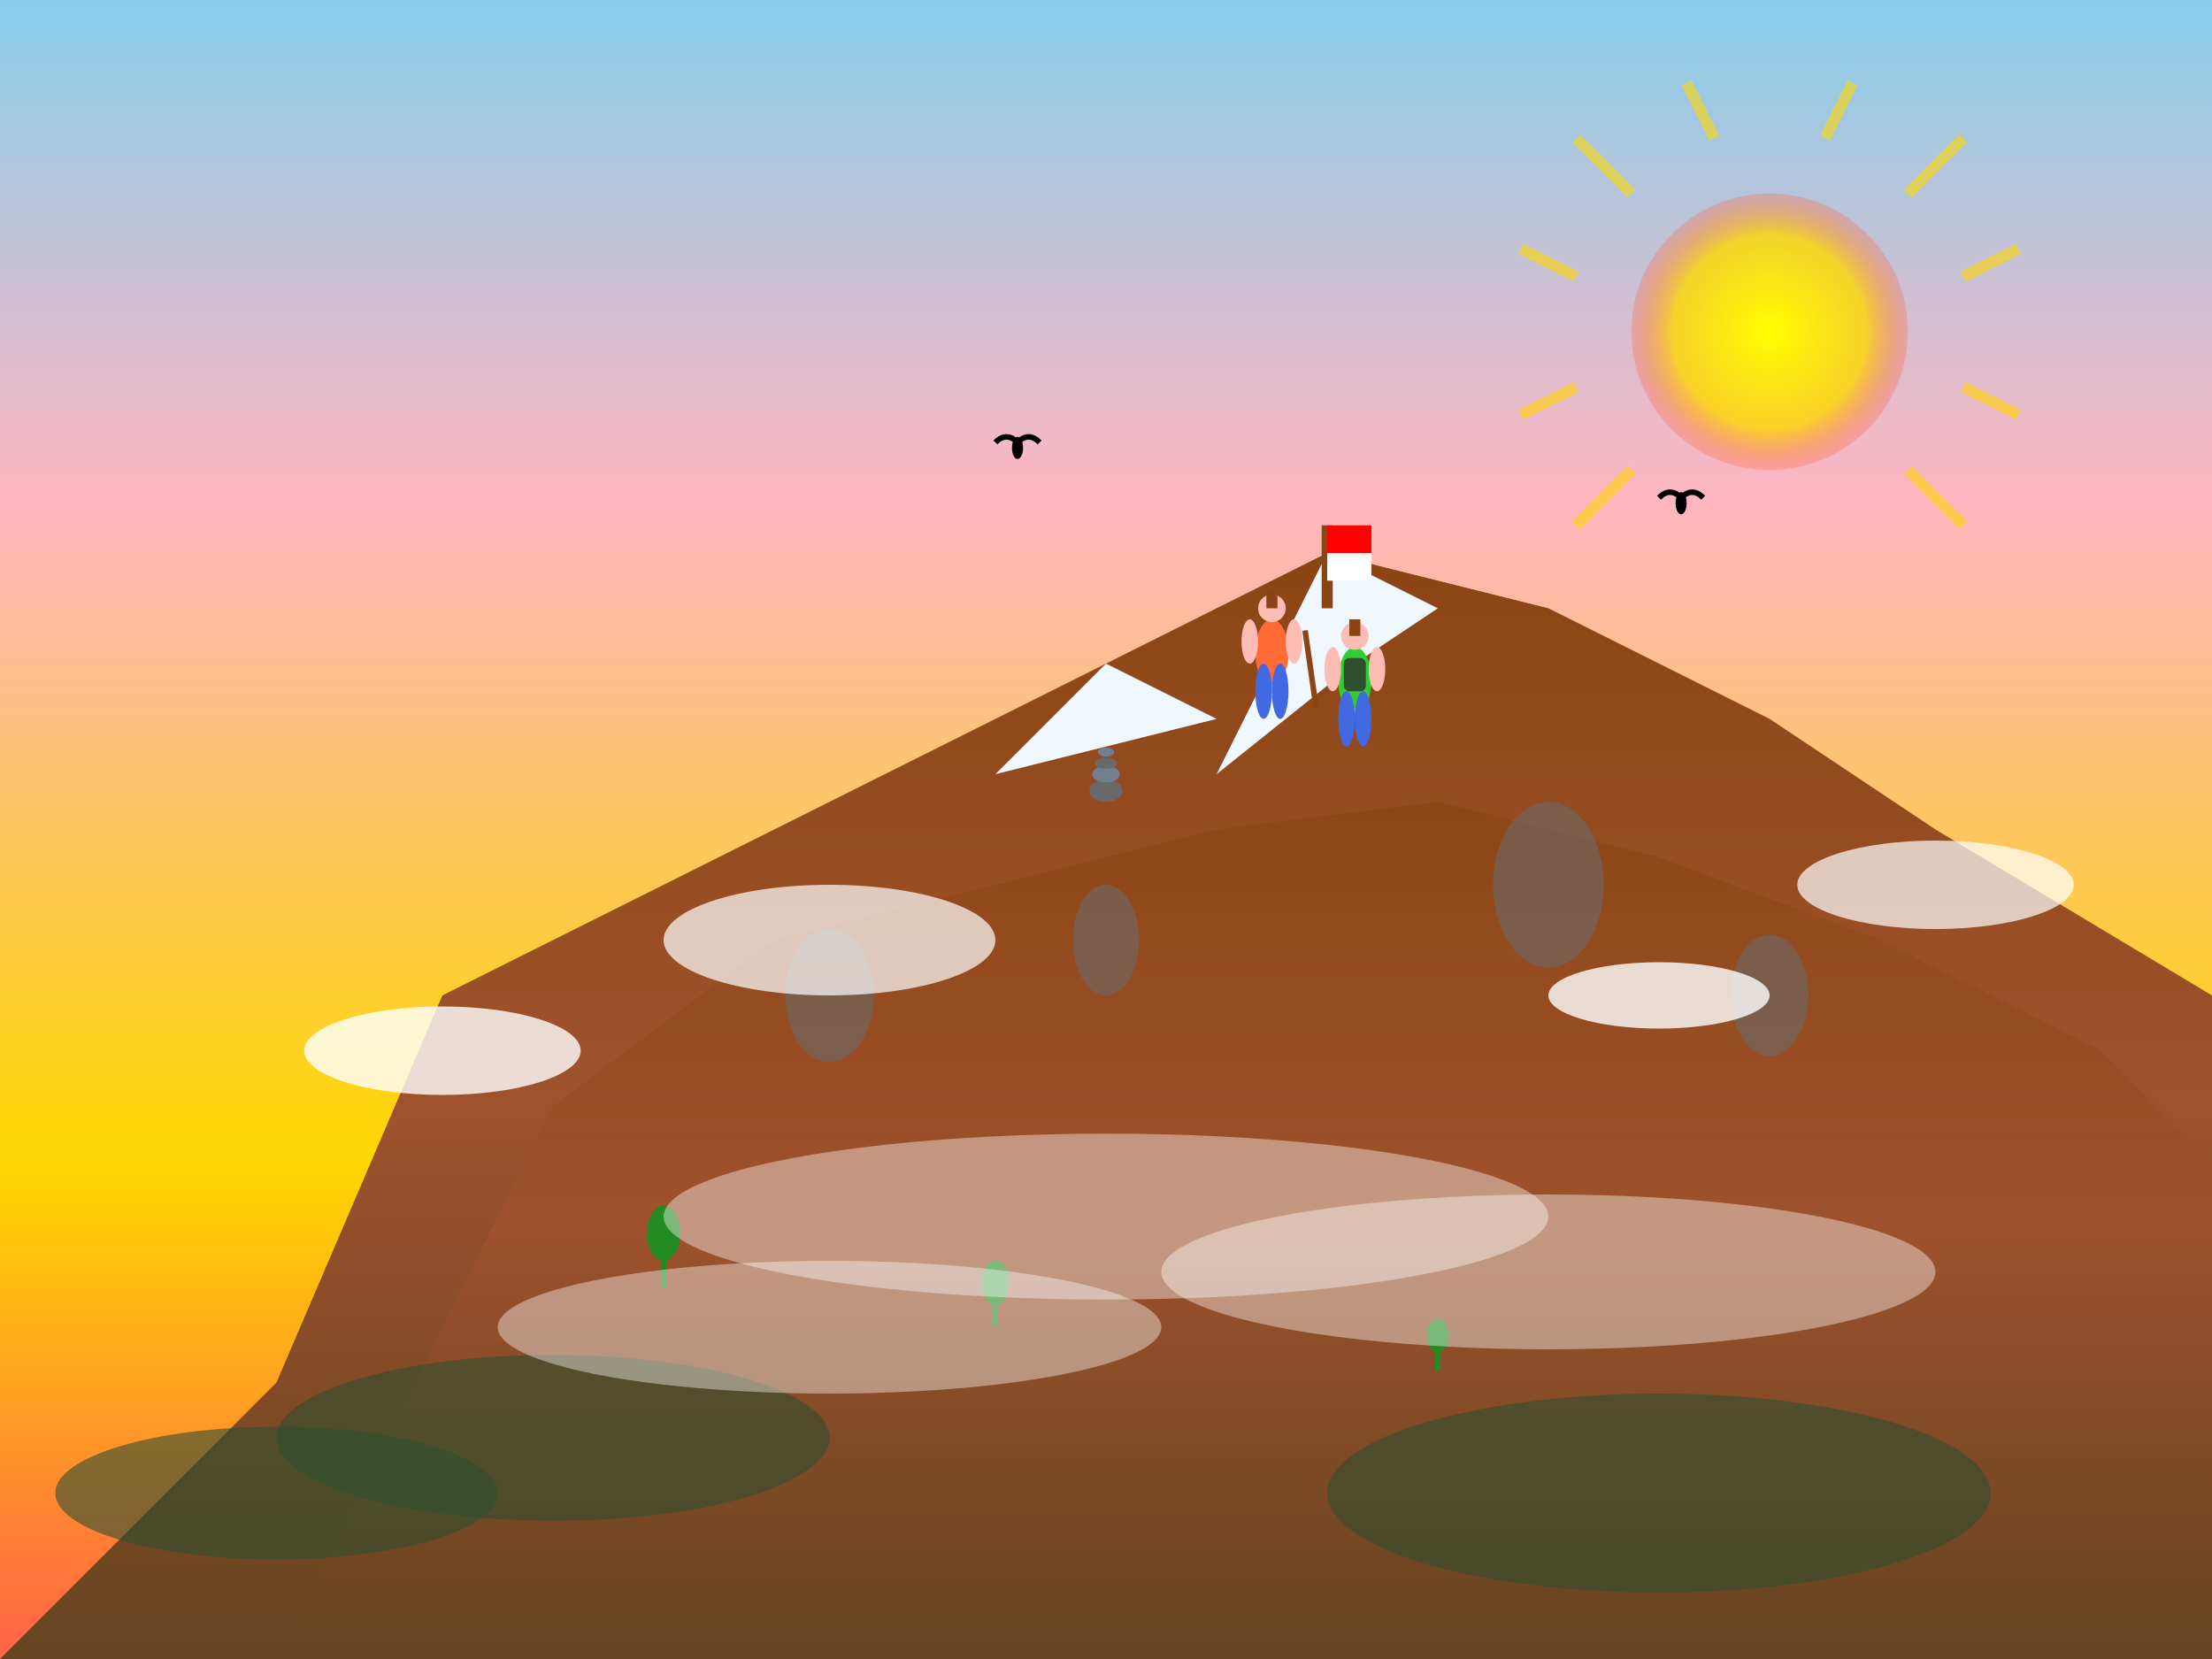 <svg xmlns="http://www.w3.org/2000/svg" viewBox="0 0 400 300" width="400" height="300">
  <rect x="0" y="0" width="400" height="300" fill="#333333" stroke="none"/>
  <defs>
    <linearGradient id="skyGrad" x1="0%" y1="0%" x2="0%" y2="100%">
      <stop offset="0%" style="stop-color:#87CEEB;stop-opacity:1" />
      <stop offset="30%" style="stop-color:#FFB6C1;stop-opacity:1" />
      <stop offset="70%" style="stop-color:#FFD700;stop-opacity:1" />
      <stop offset="100%" style="stop-color:#FF6347;stop-opacity:1" />
    </linearGradient>
    <linearGradient id="mountainGrad" x1="0%" y1="0%" x2="0%" y2="100%">
      <stop offset="0%" style="stop-color:#8B4513;stop-opacity:1" />
      <stop offset="50%" style="stop-color:#A0522D;stop-opacity:1" />
      <stop offset="100%" style="stop-color:#654321;stop-opacity:1" />
    </linearGradient>
    <radialGradient id="sunGrad" cx="50%" cy="50%" r="50%">
      <stop offset="0%" style="stop-color:#FFFF00;stop-opacity:1" />
      <stop offset="70%" style="stop-color:#FFD700;stop-opacity:0.8" />
      <stop offset="100%" style="stop-color:#FF6347;stop-opacity:0.3" />
    </radialGradient>
  </defs>
  
  <!-- Sunrise sky -->
  <rect width="400" height="300" fill="url(#skyGrad)"/>
  
  <!-- Sun -->
  <circle cx="320" cy="60" r="25" fill="url(#sunGrad)"/>
  
  <!-- Sun rays -->
  <g stroke="#FFD700" stroke-width="2" opacity="0.6">
    <line x1="295" y1="35" x2="285" y2="25"/>
    <line x1="310" y1="25" x2="305" y2="15"/>
    <line x1="330" y1="25" x2="335" y2="15"/>
    <line x1="345" y1="35" x2="355" y2="25"/>
    <line x1="355" y1="50" x2="365" y2="45"/>
    <line x1="355" y1="70" x2="365" y2="75"/>
    <line x1="345" y1="85" x2="355" y2="95"/>
    <line x1="295" y1="85" x2="285" y2="95"/>
    <line x1="285" y1="70" x2="275" y2="75"/>
    <line x1="285" y1="50" x2="275" y2="45"/>
  </g>
  
  <!-- Mount Kinabalu main peak -->
  <path d="M50 250 L80 180 L120 160 L160 140 L200 120 L240 100 L280 110 L320 130 L350 150 L400 180 L400 300 L0 300 Z" 
        fill="url(#mountainGrad)"/>
  
  <!-- Secondary peaks -->
  <path d="M100 200 L140 170 L180 160 L220 150 L260 145 L300 155 L340 170 L380 190 L400 210 L400 300 L50 300 Z" 
        fill="url(#mountainGrad)" opacity="0.8"/>
  
  <!-- Snow cap on highest peak -->
  <path d="M180 140 L200 120 L220 130 L200 135 Z" fill="#F0F8FF"/>
  <path d="M220 140 L240 100 L260 110 L245 120 Z" fill="#F0F8FF"/>
  
  <!-- Rocky texture -->
  <ellipse cx="150" cy="180" rx="8" ry="12" fill="#696969" opacity="0.6"/>
  <ellipse cx="200" cy="170" rx="6" ry="10" fill="#696969" opacity="0.6"/>
  <ellipse cx="280" cy="160" rx="10" ry="15" fill="#696969" opacity="0.6"/>
  <ellipse cx="320" cy="180" rx="7" ry="11" fill="#696969" opacity="0.6"/>
  
  <!-- Trekkers on the summit -->
  <g transform="translate(230,110)">
    <!-- Trekker 1 -->
    <ellipse cx="0" cy="8" rx="3" ry="6" fill="#FF6B35"/>
    <circle cx="0" cy="0" r="2.5" fill="#FDBCB4"/>
    <rect x="-1" y="-3" width="2" height="3" fill="#8B4513"/>
    <ellipse cx="-4" cy="6" rx="1.5" ry="4" fill="#FDBCB4"/>
    <ellipse cx="4" cy="6" rx="1.5" ry="4" fill="#FDBCB4"/>
    <ellipse cx="-1.5" cy="15" rx="1.5" ry="5" fill="#4169E1"/>
    <ellipse cx="1.5" cy="15" rx="1.5" ry="5" fill="#4169E1"/>
    <!-- Trekking pole -->
    <line x1="6" y1="4" x2="8" y2="18" stroke="#8B4513" stroke-width="1"/>
  </g>
  
  <g transform="translate(245,115)">
    <!-- Trekker 2 -->
    <ellipse cx="0" cy="8" rx="3" ry="6" fill="#32CD32"/>
    <circle cx="0" cy="0" r="2.5" fill="#FDBCB4"/>
    <rect x="-1" y="-3" width="2" height="3" fill="#8B4513"/>
    <ellipse cx="-4" cy="6" rx="1.5" ry="4" fill="#FDBCB4"/>
    <ellipse cx="4" cy="6" rx="1.5" ry="4" fill="#FDBCB4"/>
    <ellipse cx="-1.5" cy="15" rx="1.5" ry="5" fill="#4169E1"/>
    <ellipse cx="1.5" cy="15" rx="1.5" ry="5" fill="#4169E1"/>
    <!-- Backpack -->
    <rect x="-2" y="4" width="4" height="6" rx="1" fill="#2F4F2F"/>
  </g>
  
  <!-- Flag on summit -->
  <g transform="translate(240,95)">
    <line x1="0" y1="0" x2="0" y2="15" stroke="#8B4513" stroke-width="2"/>
    <rect x="0" y="0" width="8" height="5" fill="#FF0000"/>
    <rect x="0" y="5" width="8" height="5" fill="#FFFFFF"/>
  </g>
  
  <!-- Clouds around peaks -->
  <ellipse cx="80" cy="190" rx="25" ry="8" fill="white" opacity="0.8"/>
  <ellipse cx="150" cy="170" rx="30" ry="10" fill="white" opacity="0.7"/>
  <ellipse cx="300" cy="180" rx="20" ry="6" fill="white" opacity="0.8"/>
  <ellipse cx="350" cy="160" rx="25" ry="8" fill="white" opacity="0.7"/>
  
  <!-- Mountain vegetation -->
  <g transform="translate(120,220)">
    <rect x="-0.5" y="5" width="1" height="8" fill="#228B22"/>
    <ellipse cx="0" cy="3" rx="3" ry="5" fill="#228B22"/>
  </g>
  
  <g transform="translate(180,230)">
    <rect x="-0.5" y="4" width="1" height="6" fill="#228B22"/>
    <ellipse cx="0" cy="2" rx="2.5" ry="4" fill="#228B22"/>
  </g>
  
  <g transform="translate(260,240)">
    <rect x="-0.5" y="3" width="1" height="5" fill="#228B22"/>
    <ellipse cx="0" cy="1.5" rx="2" ry="3" fill="#228B22"/>
  </g>
  
  <!-- Eagles circling the peak -->
  <g transform="translate(180,80)">
    <path d="M0 0 Q2 -2 4 0 Q6 -2 8 0" stroke="black" stroke-width="1" fill="none"/>
    <ellipse cx="4" cy="1" rx="1" ry="2" fill="black"/>
  </g>
  
  <g transform="translate(300,90)">
    <path d="M0 0 Q2 -2 4 0 Q6 -2 8 0" stroke="black" stroke-width="1" fill="none"/>
    <ellipse cx="4" cy="1" rx="1" ry="2" fill="black"/>
  </g>
  
  <!-- Distant forested hills -->
  <ellipse cx="100" cy="260" rx="50" ry="15" fill="#2F4F2F" opacity="0.6"/>
  <ellipse cx="300" cy="270" rx="60" ry="18" fill="#2F4F2F" opacity="0.6"/>
  <ellipse cx="50" cy="270" rx="40" ry="12" fill="#2F4F2F" opacity="0.6"/>
  
  <!-- Morning mist -->
  <ellipse cx="200" cy="220" rx="80" ry="15" fill="white" opacity="0.4"/>
  <ellipse cx="150" cy="240" rx="60" ry="12" fill="white" opacity="0.4"/>
  <ellipse cx="280" cy="230" rx="70" ry="14" fill="white" opacity="0.4"/>
  
  <!-- Stone cairn (trail marker) -->
  <g transform="translate(200,140)">
    <ellipse cx="0" cy="3" rx="3" ry="2" fill="#696969"/>
    <ellipse cx="0" cy="0" rx="2.5" ry="1.5" fill="#708090"/>
    <ellipse cx="0" cy="-2" rx="2" ry="1" fill="#696969"/>
    <ellipse cx="0" cy="-4" rx="1.5" ry="0.8" fill="#708090"/>
  </g>
</svg>
